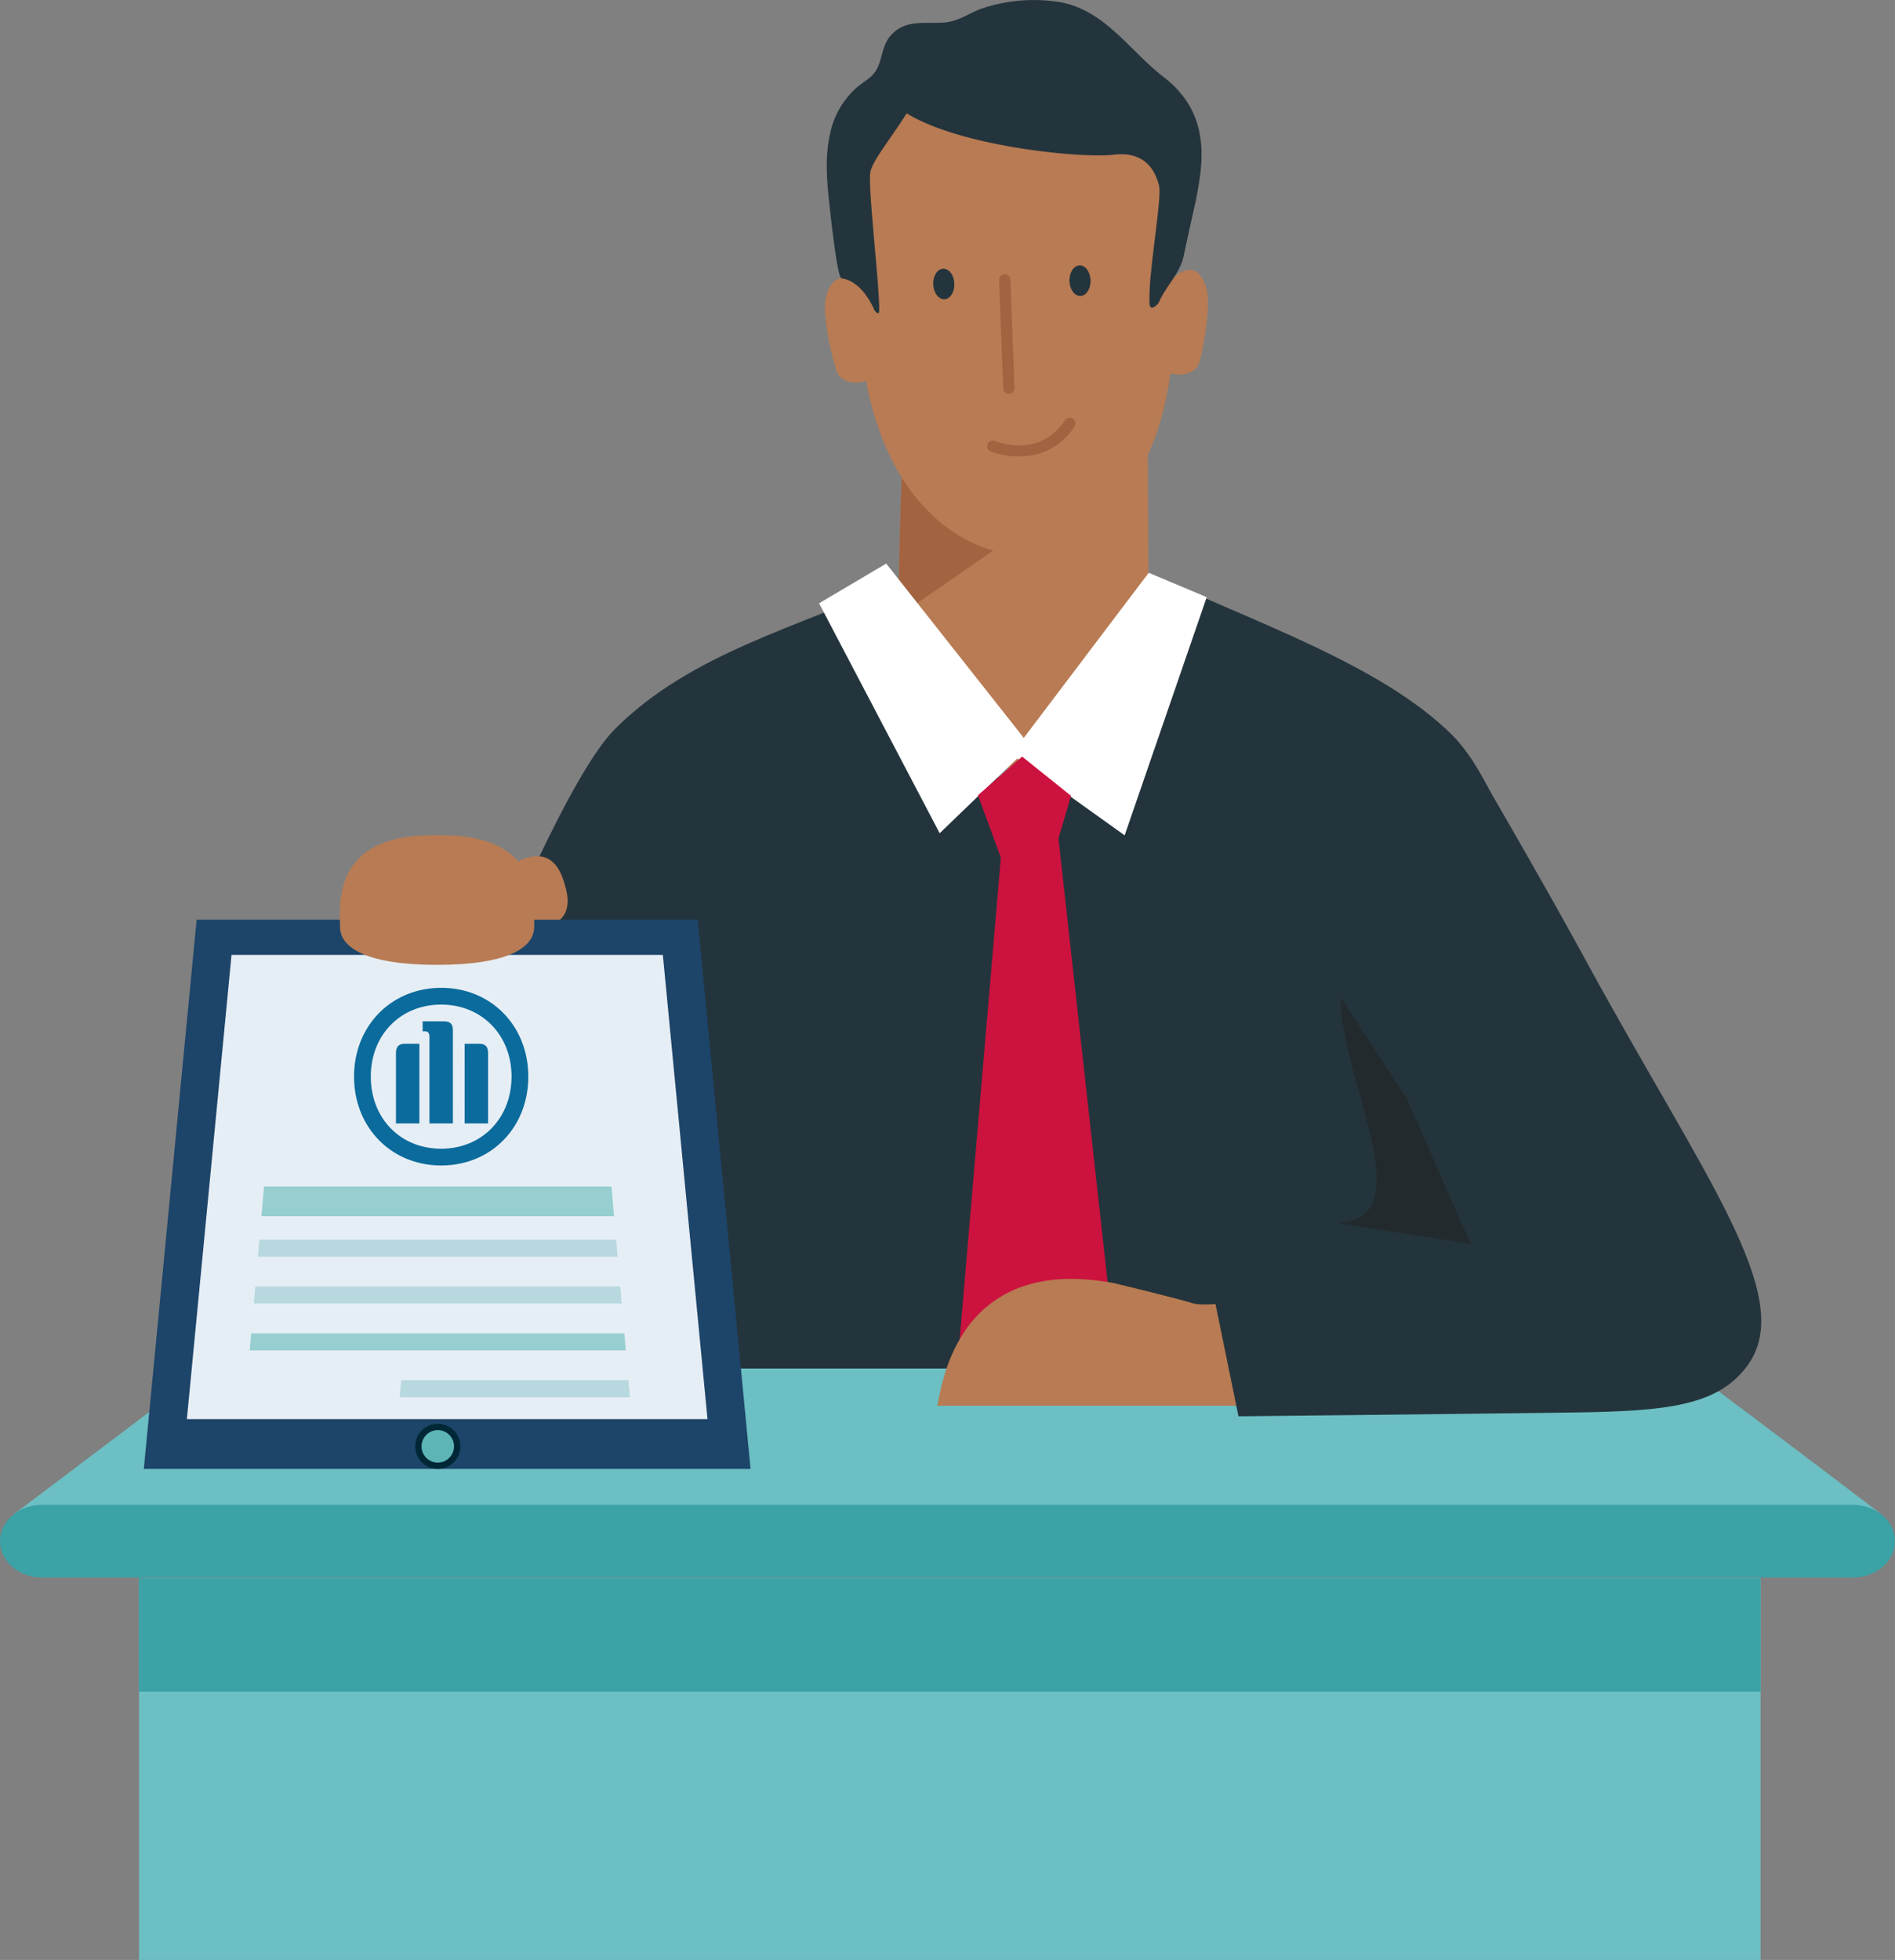 <svg xmlns="http://www.w3.org/2000/svg" xmlns:xlink="http://www.w3.org/1999/xlink" width="520.5" height="538.182" viewBox="0 0 520.5 538.182">
  <rect x="0" y="0" width="520.5" height="538.182" fill="#808080" stroke="none"/>
  <defs>
    <clipPath id="clip-path">
      <path id="Path_3880" data-name="Path 3880" d="M297.807,2240.3s-.868,20.282-.994,42.319,48.4,53.021,48.4,53.021,20.45-23.4,20.348-50.134-.278-52.268-.278-52.268Z" transform="translate(-296.813 -2233.241)" fill="#b87b53"/>
    </clipPath>
    <clipPath id="clip-path-2">
      <path id="Path_3890" data-name="Path 3890" d="M428.771,2253.5c9.818,53.136-34.374,59.106-34.374,59.106s-35.048-8.8-34.374-56.591c-28.243,12.609-57.2,19.723-77.878,40.407-22.816,22.811-74.2,169.173-69.4,154.585,0,0-3.1,10.485,4.845,22.617s47.93,26.31,47.93,26.31H531.541s18.743-10.01,23.693-25.768c6.471-20.6,6.431-24.031,2.555-41.486s-23.152-112.1-45.546-134.5C492.71,2278.659,457.4,2267.035,428.771,2253.5Z" transform="translate(-212.155 -2253.495)" fill="#24343c"/>
    </clipPath>
  </defs>
  <g id="Group_2345" data-name="Group 2345" transform="translate(-155.529 -2163.452)">
    <g id="Group_2331" data-name="Group 2331" transform="translate(402.302 2285.349)">
      <path id="Path_3877" data-name="Path 3877" d="M297.807,2240.3s-.868,20.282-.994,42.319,48.4,53.021,48.4,53.021,20.45-23.4,20.348-50.134-.278-52.268-.278-52.268Z" transform="translate(-296.813 -2233.241)" fill="#b87b53"/>
      <g id="Group_2330" data-name="Group 2330" clip-path="url(#clip-path)">
        <g id="Group_2329" data-name="Group 2329" transform="translate(-5.673 65.024)">
          <path id="Path_3878" data-name="Path 3878" d="M379.093,2311.774a248.76,248.76,0,0,1-85.528,0v-41.3a248.772,248.772,0,0,0,85.528,0Z" transform="translate(-293.565 -2270.469)" fill="#b87b53"/>
        </g>
        <path id="Path_3879" data-name="Path 3879" d="M295.4,2235.366l-5.092,52.98,79.829-55.105Z" transform="translate(-301.669 -2233.241)" fill="#a36240"/>
      </g>
    </g>
    <path id="Path_3881" data-name="Path 3881" d="M285.433,2237.214c.936-4.772,4.009-8.529,9.947-2.882.143-10.721-4.562-29.85-.136-42.955-.042-1.406,6-2.817,6.262-3.6a8.908,8.908,0,0,1,2.833-3.839,23.106,23.106,0,0,1,1.348-2.045c3.757-4.941,16.965-7.216,30.613-6.966,13.615-.913,26.916.709,30.907,5.463a22.366,22.366,0,0,1,1.451,1.974,9.011,9.011,0,0,1,3.022,3.689c.3.772,5.818,1.179,5.843,2.585,5.064,12.873,1.872,32.927,2.552,43.619,5.643-5.93,8.9-2.33,10.066,2.4,1.169,4.712-1.154,17.407-2.141,20.149-.989,2.727-4.648,3.731-7.837,2.755-5.14,36.936-26.8,48.682-39.741,49.9-.009.016-1.455.119-1.729.129a.78.78,0,0,0-.033-.087c-12.978-.583-35.186-11.259-42.136-47.893-3.132,1.126-6.847.309-7.959-2.375S284.5,2241.974,285.433,2237.214Z" transform="translate(96.858 8.386)" fill="#b87b53"/>
    <path id="Path_3882" data-name="Path 3882" d="M298.378,2183.763a7.261,7.261,0,0,0,1.06-1.63c1.445-2.978,1.319-6.3,3.729-8.988,4.017-4.483,9.324-3.1,14.6-3.507,4.038-.3,6.63-2.494,10.4-3.862a44.968,44.968,0,0,1,21.735-1.682c12.265,2.4,18.822,13.3,28.135,20.476,8.5,6.548,11.369,14.946,10.206,25.772a96.793,96.793,0,0,1-1.892,10.686c-.936,4.236-1.888,8.463-2.768,12.681-1.053,5.02-4.934,8.253-6.906,12.955,0,0-2.34,2.844-2.477.061-.41-8.2,3.514-28.828,2.59-32.379-1.23-4.734-4.3-9.4-12.621-8.4-8.239.992-41.521-2.061-56.679-11.378-4.353,6.962-9.289,12.868-9.952,16.019-.783,3.776,2.416,30.346,2.417,37.951,0,2.054-1.345.039-1.345.039s-3.106-7.911-8.985-8.681c-1.292-.182-3.275-19.606-3.509-21.812-.632-5.914-.992-12.089.339-17.934a23.027,23.027,0,0,1,7.579-12.873C295.671,2185.888,297.2,2185.137,298.378,2183.763Z" transform="translate(97.073 0)" fill="#24343c"/>
    <path id="Path_3883" data-name="Path 3883" d="M308.087,2209.768c-.084-2.318-1.457-4.142-3.057-4.068-1.607.051-2.831,1.982-2.747,4.314.112,2.309,1.485,4.141,3.085,4.066S308.192,2212.087,308.087,2209.768Z" transform="translate(109.57 31.543)" fill="#24343c"/>
    <path id="Path_3884" data-name="Path 3884" d="M329.51,2209.28c-.073-2.316-1.424-4.167-3.027-4.108s-2.824,1.963-2.777,4.29c.066,2.309,1.429,4.145,3.027,4.11C328.334,2213.52,329.567,2211.61,329.51,2209.28Z" transform="translate(125.567 31.15)" fill="#24343c"/>
    <g id="Group_2335" data-name="Group 2335" transform="translate(429.953 2238.8)">
      <g id="Group_2334" data-name="Group 2334">
        <g id="Group_2333" data-name="Group 2333">
          <g id="Group_2332" data-name="Group 2332">
            <path id="Path_3885" data-name="Path 3885" d="M315.357,2239.367h.019a1.533,1.533,0,0,0,1.488-1.6l-1.128-29.682a1.422,1.422,0,0,0-1.6-1.487,1.544,1.544,0,0,0-1.492,1.609l1.13,29.672A1.532,1.532,0,0,0,315.357,2239.367Z" transform="translate(-312.644 -2206.59)" fill="#a36240"/>
          </g>
        </g>
      </g>
    </g>
    <g id="Group_2339" data-name="Group 2339" transform="translate(426.632 2278.137)">
      <g id="Group_2338" data-name="Group 2338">
        <g id="Group_2337" data-name="Group 2337">
          <g id="Group_2336" data-name="Group 2336">
            <path id="Path_3886" data-name="Path 3886" d="M323.036,2239.466a17.6,17.6,0,0,0,11.737-7.941,1.551,1.551,0,0,0-2.573-1.732c-7.215,10.725-18.81,5.916-19.293,5.7a1.554,1.554,0,0,0-1.221,2.857A22.236,22.236,0,0,0,323.036,2239.466Z" transform="translate(-310.742 -2229.111)" fill="#a36240"/>
          </g>
        </g>
      </g>
    </g>
    <g id="Group_2341" data-name="Group 2341" transform="translate(254.434 2320.726)">
      <path id="Path_3887" data-name="Path 3887" d="M428.771,2253.5c9.818,53.136-34.374,59.106-34.374,59.106s-35.048-8.8-34.374-56.591c-28.243,12.609-57.2,19.723-77.878,40.407-22.816,22.811-74.2,169.173-69.4,154.585,0,0-3.1,10.485,4.845,22.617s47.93,26.31,47.93,26.31H531.541s18.743-10.01,23.693-25.768c6.471-20.6,6.431-24.031,2.555-41.486s-23.152-112.1-45.546-134.5C492.71,2278.659,457.4,2267.035,428.771,2253.5Z" transform="translate(-212.155 -2253.495)" fill="#24343c"/>
      <g id="Group_2340" data-name="Group 2340" clip-path="url(#clip-path-2)">
        <path id="Path_3888" data-name="Path 3888" d="M256.462,2414.857s2.176-42.225,4.538-83.079c-12.682,36.908-19.961,55.664-19.961,55.664Z" transform="translate(-190.588 -2195.046)" fill="#24343c" opacity="0.5"/>
        <path id="Path_3889" data-name="Path 3889" d="M453.11,2419.667l-26.035-109.539c-25.173.435-34.84,110.413-89.9,110.413C392.344,2420.541,453.11,2419.667,453.11,2419.667Z" transform="translate(-118.809 -2211.21)" fill="#24343c" opacity="0.5"/>
      </g>
    </g>
    <path id="Path_3891" data-name="Path 3891" d="M313.395,2498.073l-9.332-12.214L320.725,2291.1l13.461-1.879L356.2,2487.934l-6.117,10.1Z" transform="translate(110.902 93.906)" fill="#cc123e"/>
    <path id="Path_3892" data-name="Path 3892" d="M368.967,2315.287l33.579,76.36s-38.493-5.9-36.781-5.9C393.642,2385.745,358.1,2332.144,368.967,2315.287Z" transform="translate(156.931 113.367)" fill="#222a2d"/>
    <g id="Group_2342" data-name="Group 2342" transform="translate(155.529 2539.24)">
      <path id="Path_3893" data-name="Path 3893" d="M670.456,2418.388s-13.987-10.808-49.465-37.338a11.111,11.111,0,0,0-7.317-2.45H214.9a10.408,10.408,0,0,0-7.313,2.45c-39.3,29.658-50.057,37.8-50.057,37.8Z" transform="translate(-154.036 -2378.6)" fill="#6cbfc3"/>
      <path id="Path_3894" data-name="Path 3894" d="M167.073,2419.984c-6.377,0-11.544-4.466-11.544-9.971s5.167-9.987,11.544-9.987H664.489c6.375,0,11.54,4.471,11.54,9.987s-5.165,9.971-11.54,9.971Z" transform="translate(-155.529 -2362.603)" fill="#3ba2a6"/>
    </g>
    <g id="Group_2343" data-name="Group 2343" transform="translate(412.962 2514.622)">
      <path id="Path_3895" data-name="Path 3895" d="M302.916,2399.324c.976-2.4,3.74-42.007,48.476-33.667,2.681.646,18.727,4.527,21.807,5.577s19.138-1.072,19.138-1.072l7.566,29.162Z" transform="translate(-302.916 -2364.505)" fill="#b87b53"/>
    </g>
    <path id="Path_3896" data-name="Path 3896" d="M353.163,2463.362l-6.725-32.8,80.01-12.947-59.04-90.507,49.573-44.468s18.453,31.436,31.574,55.523c32.4,59.484,58,92.319,44.52,111.106-8.019,11.175-22.018,12.7-47.966,13.044C413.757,2462.728,353.163,2463.362,353.163,2463.362Z" transform="translate(142.541 88.993)" fill="#24343c"/>
    <path id="Path_3897" data-name="Path 3897" d="M237.646,2309.421c-2.073-6.9-1.121-9.89.835-10.478s8.583-3.572,11.519,6.2l.307,1.022c2.933,9.772-4.244,10.934-6.2,11.521s-4.395-1.38-6.466-8.286Z" transform="translate(60.442 100.502)" fill="#b87b53"/>
    <path id="Path_3906" data-name="Path 3906" d="M302.777,2252.055l39.537,50.085-24.855,23.952-33.126-63.138Z" transform="translate(96.171 66.155)" fill="#fff"/>
    <path id="Path_3907" data-name="Path 3907" d="M352.3,2253.495l-37.728,49.855,31.116,22.246L368.23,2260.2Z" transform="translate(118.749 67.23)" fill="#fff"/>
    <path id="Path_3908" data-name="Path 3908" d="M316.084,2311.385l-6.763-18.376,12.128-10.612,13.433,10.77-4.987,16.9Z" transform="translate(114.828 88.811)" fill="#cc123e"/>
    <rect id="Rectangle_233" data-name="Rectangle 233" width="445.401" height="104.835" transform="translate(193.696 2596.799)" fill="#6cbfc3"/>
    <rect id="Rectangle_234" data-name="Rectangle 234" width="445.401" height="31.151" transform="translate(193.696 2596.799)" fill="#3ba2a6"/>
    <g id="Group_2406" data-name="Group 2406" transform="translate(21.875 -713.4)">
      <path id="Path_4067" data-name="Path 4067" d="M306.47,3129.381H325.3l14.51,150.824H173.155l14.51-150.824H306.47Z" transform="translate(0 0)" fill="#1d4469"/>
      <path id="Path_4068" data-name="Path 4068" d="M272.3,3134.953H310.7l12.264,127.478h-143l12.264-127.478H272.3Z" transform="translate(5.019 4.107)" fill="#e6eef5"/>
      <g id="Group_2404" data-name="Group 2404" transform="translate(230.906 3148.104)">
        <path id="Path_4069" data-name="Path 4069" d="M233.55,3177.389v-25.331c0-2.022-.655-2.7-2.611-2.7h-5.7v2.762h.936a.874.874,0,0,1,.594.316,1.845,1.845,0,0,1,.337,1.31v23.639Zm3.22,0h6.443v-19.177c0-1.935-.7-2.7-2.645-2.7h-3.8Zm-12.425,0V3155.51h-3.811c-1.881,0-2.63.768-2.63,2.7v19.177Zm25.308-12.863c0,11.466-8.183,19.806-19.324,19.806-11.2,0-19.328-8.339-19.328-19.806,0-11.426,8.131-19.765,19.328-19.765C241.47,3144.761,249.654,3153.1,249.654,3164.527Zm4.6,0c0-13.957-10.219-24.367-23.906-24.367s-23.948,10.41-23.948,24.367c0,14,10.257,24.409,23.948,24.409S254.257,3178.524,254.257,3164.527Z" transform="translate(-206.402 -3140.16)" fill="#0b6b9c"/>
      </g>
      <g id="Group_2405" data-name="Group 2405" transform="translate(202.237 3202.653)">
        <path id="Path_4070" data-name="Path 4070" d="M287.9,3171.564H192.467l-.714,8.159h96.865Z" transform="translate(-188.53 -3171.564)" fill="#97cfd1"/>
        <path id="Path_4071" data-name="Path 4071" d="M268.789,3199.459h24.42l-.409-4.682H190.306l-.409,4.682h78.891Z" transform="translate(-189.898 -3154.455)" fill="#97cfd1"/>
        <path id="Path_4072" data-name="Path 4072" d="M250.207,3202.182H214.023l-.409,4.68h63.241l-.41-4.68Z" transform="translate(-172.418 -3148.997)" fill="#b7d8df"/>
        <path id="Path_4073" data-name="Path 4073" d="M273.756,3184.651h16.249l-.411-4.682H191.6l-.41,4.682h82.564Z" transform="translate(-188.943 -3165.369)" fill="#b7d8df"/>
        <path id="Path_4074" data-name="Path 4074" d="M272.966,3192.054h18.641l-.409-4.682H190.954l-.409,4.682h82.421Z" transform="translate(-189.42 -3159.912)" fill="#b7d8df"/>
      </g>
    </g>
    <g id="Group_2378" data-name="Group 2378" transform="translate(269.577 2554.412)">
      <path id="Path_3984" data-name="Path 3984" d="M203.271,3819.329a6.195,6.195,0,1,0-4.362,7.6A6.191,6.191,0,0,0,203.271,3819.329Z" transform="translate(-191.095 -3814.755)" fill="#002736"/>
      <path id="Path_3985" data-name="Path 3985" d="M201.057,3819.241a4.461,4.461,0,1,0-3.14,5.474A4.464,4.464,0,0,0,201.057,3819.241Z" transform="translate(-190.555 -3814.215)" fill="#5db5b6"/>
    </g>
    <path id="Path_3905" data-name="Path 3905" d="M235.721,2330.351c-19.648,0-26.69-4.823-26.69-10.381s-2.6-25.21,25.209-25.21h2.9c27.8,0,25.209,19.648,25.209,25.21s-7.046,10.381-26.694,10.381Z" transform="translate(39.899 98.041)" fill="#b87b53"/>
  </g>
</svg>
